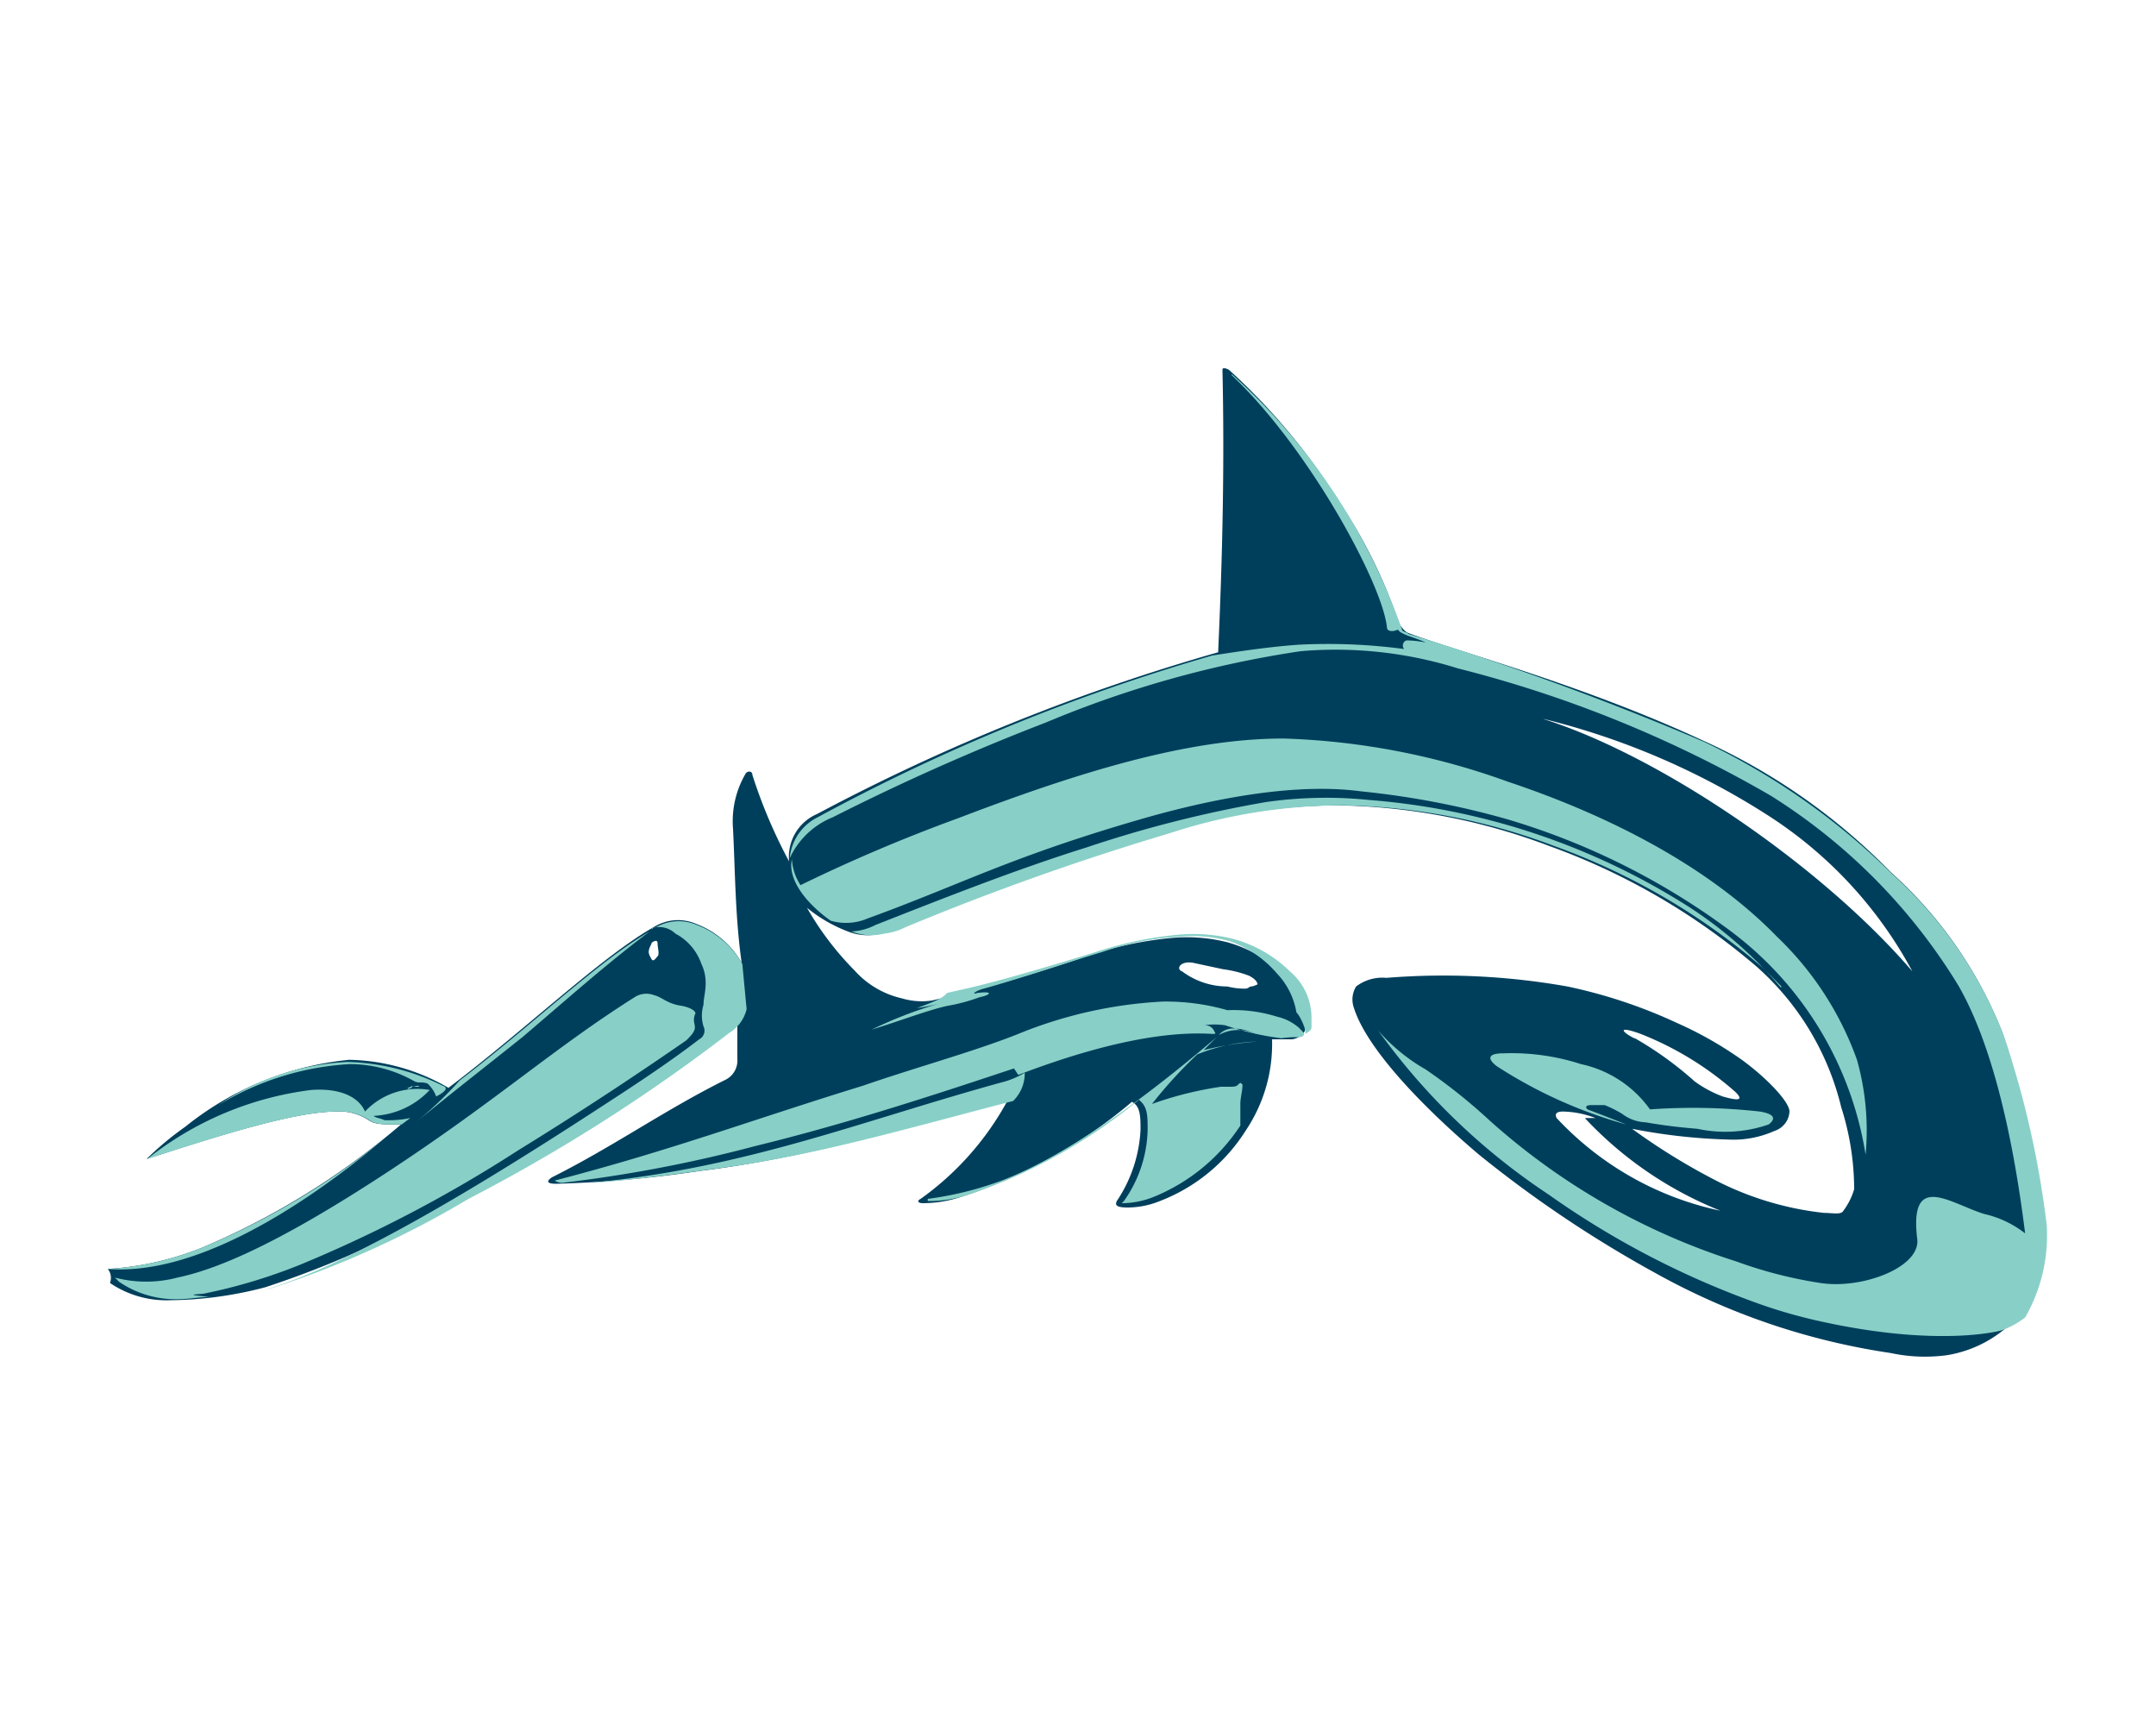 <svg id="Layer_1" data-name="Layer 1" xmlns="http://www.w3.org/2000/svg" viewBox="0 0 100 80"><path d="M54.83,45.05c-.3-.1-.1-.5.5-.4l1.4.3a5.27,5.27,0,0,1,1.2.3c.4.2.4.4.4.4s-.2.1-.3.1-.1.1-.3.1a3.22,3.22,0,0,1-.8-.1,3.52,3.52,0,0,1-2.1-.7M74,51.85a4.43,4.43,0,0,0-1.5-.3q-.45,0-.3.3a14.47,14.47,0,0,0,7.6,4.3,17.5,17.5,0,0,1-6.2-4.2c-.1-.1-.1-.1,0-.1Zm1.8-3.7c-.6-.3-.8-.6.3-.2a14.84,14.84,0,0,1,4.4,2.7c.4.4.1.4-.6.2a5.39,5.39,0,0,1-1.3-.7A16.19,16.19,0,0,0,75.83,48.15Zm-4.2-14.8c5.4,1.7,12.9,6.8,17.1,11.7a19.63,19.63,0,0,0-6.8-7.3A34.46,34.46,0,0,0,71.63,33.35Zm-41.4,10.4c.1-.1.3-.2.3,0s.1.5,0,.6-.2.3-.3.1S30,44.15,30.23,43.75ZM5,58.85a14,14,0,0,0,4.4-1,35.49,35.49,0,0,0,9.2-5.7c-.9,0-1.2,0-1.5-.2a2.45,2.45,0,0,0-1.5-.4c-2,0-5.7,1.2-8.8,2.2a14.28,14.28,0,0,1,1.8-1.5,14.33,14.33,0,0,1,7.6-3.1,9.46,9.46,0,0,1,4.6,1.3c3.7-2.8,7.1-6.1,9.6-7.5a2.13,2.13,0,0,1,1.9-.1,4.1,4.1,0,0,1,2.1,1.8c-.3-2.1-.3-4.2-.4-6.2a4.37,4.37,0,0,1,.6-2.6c.1-.1.3-.1.3.1a23.73,23.73,0,0,0,1.7,4,2.16,2.16,0,0,1,1.3-2.2,94.76,94.76,0,0,1,18.6-7.5c.2-4.4.3-8.7.2-13.1q0-.15.3,0a29,29,0,0,1,5.1,6.1,23.17,23.17,0,0,1,2.8,5.7c.1.1.2.3.4.4,2.4.9,8.1,2.4,13.7,5a28.6,28.6,0,0,1,8.7,6.1,19.63,19.63,0,0,1,5.2,7.5,38.06,38.06,0,0,1,1.8,8.8,7.61,7.61,0,0,1-1.2,4.4,5.61,5.61,0,0,1-3.2,1.7,7.58,7.58,0,0,1-2.6-.1,32,32,0,0,1-10.9-3.7,55.27,55.27,0,0,1-8.2-5.5c-2.6-2.2-5.2-4.9-5.8-6.8a1.15,1.15,0,0,1,.1-1,2,2,0,0,1,1.4-.4,32.92,32.92,0,0,1,8.4.4,23.47,23.47,0,0,1,5.1,1.7,17.25,17.25,0,0,1,2.7,1.5c1.2.8,2.5,2.1,2.5,2.6a1,1,0,0,1-.7.9,4.64,4.64,0,0,1-2.1.4,26.79,26.79,0,0,1-4.5-.5,29.36,29.36,0,0,0,3.7,2.3,14.4,14.4,0,0,0,5.2,1.6c.4,0,.8.1.9-.1a3.13,3.13,0,0,0,.5-1,12.56,12.56,0,0,0-.6-3.8,12.68,12.68,0,0,0-3.9-6.5,30.78,30.78,0,0,0-9.6-5.6,29,29,0,0,0-9.8-1.9,25.85,25.85,0,0,0-8.1,1.3A124.21,124.21,0,0,0,41.83,43a2.93,2.93,0,0,1-1,.3,2.45,2.45,0,0,1-1.5-.1,6.79,6.79,0,0,1-1.9-1.1,13.89,13.89,0,0,0,2.2,2.9,4.19,4.19,0,0,0,2.2,1.3,3.21,3.21,0,0,0,1.4.1,69.55,69.55,0,0,0,7.3-2.1,17.18,17.18,0,0,1,3.8-.8,7.63,7.63,0,0,1,2.6.2,6,6,0,0,1,2.6,1.5,2.81,2.81,0,0,1,1,2.1v.5a.82.82,0,0,1-.6.4H59a7.17,7.17,0,0,1-1.2,4.2,8.17,8.17,0,0,1-4,3.3,4,4,0,0,1-1.5.3c-.5,0-.6-.1-.5-.3a6.5,6.5,0,0,0,1.1-3.3c0-.6,0-1.1-.4-1.3a23.19,23.19,0,0,1-7.9,4.4,5.66,5.66,0,0,1-1.8.3c-.2,0-.3-.1-.1-.2a13.5,13.5,0,0,0,4-4.5c-5.4,1.4-9.4,2.6-14.2,3.2a55.4,55.4,0,0,1-6.7.6c-.4,0-.5-.1-.2-.3,2.8-1.4,5.2-3.1,8-4.5a1,1,0,0,0,.6-1v-2.3a1.78,1.78,0,0,1-.8,1.1,80.66,80.66,0,0,1-12.1,7.7,44.67,44.67,0,0,1-9,4.1,17.84,17.84,0,0,1-4.4.6,4.65,4.65,0,0,1-2.8-.8A.66.66,0,0,0,5,58.85Z" fill="#003f5c" fill-rule="evenodd"/><path d="M43.93,46.05c.8-.2,1.7-.3,6.9-1.9a17.18,17.18,0,0,1,3.8-.8,7.63,7.63,0,0,1,2.6.2,6,6,0,0,1,2.6,1.5,2.81,2.81,0,0,1,1,2.1v.5q0,.15-.3.3c.1-.1-.2-.8-.4-1a3.43,3.43,0,0,0-.9-1.8,5.07,5.07,0,0,0-2.2-1.5,6.35,6.35,0,0,0-2.4-.2,12.79,12.79,0,0,0-3.5.7c-1.7.5-3.7,1.2-5.5,1.7-.4.1-.6.3-.3.2.8-.1.6.1.1.2a8.33,8.33,0,0,1-1.5.4c-.9.2-2.2.7-3.5,1.1a19.78,19.78,0,0,1,3.1-1.2,8.38,8.38,0,0,1-1,.2c1.1-.4,1.2-.5,1.4-.7m3.1,5c-5.4,1.4-9.4,2.6-14.2,3.2-2.1.3-3.9.5-5.2.6h-.2c7.3-.7,12.6-2.9,19.2-4.7a3.92,3.92,0,0,0,.9-.4A1.79,1.79,0,0,1,47,51.05Zm28.4,1.1a21.65,21.65,0,0,1-6-2.7c-.4-.3-.5-.6.3-.6a10.46,10.46,0,0,1,3.6.5,5.29,5.29,0,0,1,3.2,2.1,28.14,28.14,0,0,1,5.1.1c.6.1.8.3.4.6a6.13,6.13,0,0,1-3.3.2c-1.2-.1-1.8-.2-2.4-.3a1.93,1.93,0,0,1-1.1-.4,5.9,5.9,0,0,0-.8-.4h-.6c-.3,0-.3.1-.2.2C74.43,51.75,75.43,52.15,75.43,52.15Zm-49.3,2.7a.58.58,0,0,1-.4-.1c5.4-1.4,9.1-2.8,14.3-4.4,2.3-.8,5.2-1.6,7.2-2.4a20.46,20.46,0,0,1,6.7-1.5,10.32,10.32,0,0,1,3,.4,6.71,6.71,0,0,1,2.3.3,2.34,2.34,0,0,1,1,.5c.3.3.3.3.2.4s-.3,0-1,.1a13.14,13.14,0,0,1-2.6-.6,3.35,3.35,0,0,0-1,0,.46.46,0,0,1,.5.3c.1.1,0,.1-.1.1-3.1-.2-6.9,1.1-9,1.9l-.2-.3c-3.9,1.3-7.9,2.6-12,3.6A63.66,63.66,0,0,1,26.13,54.85Zm56.5-9.1-.9-.9a30.78,30.78,0,0,0-9.6-5.6,29,29,0,0,0-9.8-1.9,25.85,25.85,0,0,0-8.1,1.3A124.21,124.21,0,0,0,42,43a2.93,2.93,0,0,1-1,.3,2.45,2.45,0,0,1-1.5-.1h-.1a2.66,2.66,0,0,0,1.2-.3c3.3-1.3,6.6-2.6,9.8-3.6a56.12,56.12,0,0,1,8.3-2.1,19.62,19.62,0,0,1,4.8-.1,32.3,32.3,0,0,1,14.9,5,19.45,19.45,0,0,1,4.2,3.7Zm-45.9-5.9a2.45,2.45,0,0,0,.4,1.2,76,76,0,0,1,7.3-3.1c5.5-2.1,10.6-3.7,15.1-3.7a33.48,33.48,0,0,1,10.4,2c4.2,1.4,9.1,3.7,12.5,7.2a14.76,14.76,0,0,1,3.7,5.7,12.09,12.09,0,0,1,.4,4.4,16.09,16.09,0,0,0-6.3-10.4A33.05,33.05,0,0,0,69.93,38a39.17,39.17,0,0,0-6.8-1.3c-3-.4-6.7.3-9.9,1.2-6.3,1.8-8.6,3.1-13,4.7a2.54,2.54,0,0,1-1.7.1C37.33,41.85,36.53,40.75,36.73,39.85Zm-18.1,12.3c-.9,0-1.2,0-1.5-.2a2.45,2.45,0,0,0-1.5-.4c-2,0-5.7,1.2-8.8,2.2a15.22,15.22,0,0,1,7.6-3.2c1.3-.1,2.2.3,2.5,1a3.33,3.33,0,0,1,3-1,3.79,3.79,0,0,1-2.6,1.2c.1.1.3.1.5.2a4.87,4.87,0,0,0,1.2-.1Zm-8.9,8c-.5,0-1,.1-1.4.1a4.65,4.65,0,0,1-2.8-.8l-.2-.2a5.67,5.67,0,0,0,2.9,0c1.9-.4,4.7-1.6,9.6-4.8,5.2-3.4,7.8-5.8,11.6-8.2a1,1,0,0,1,.9-.1c.4.1.6.4,1.3.5.5.1.7.3.6.4-.1.3,0,.4,0,.6s-.2.4-.4.6q-3.9,2.7-7.8,5.1a62.7,62.7,0,0,1-10.1,5.3A25.42,25.42,0,0,1,9.43,60C8.73,60.05,8.83,60.05,9.73,60.15Zm.4-8.9a11.56,11.56,0,0,1,6-2,10.58,10.58,0,0,1,4.4,1.1h0c.3.1.1.3-.3.5a1.54,1.54,0,0,0-.4-.6c-.3-.1-.4,0-.6-.1a6.11,6.11,0,0,0-3-.8A13.13,13.13,0,0,0,10.13,51.25ZM5,58.85a14,14,0,0,0,4.4-1,34.31,34.31,0,0,0,8.5-5.1h0C13.63,56.35,8.83,59.15,5,58.85ZM56.53,48a1.87,1.87,0,0,1,1.8,0,2.38,2.38,0,0,0-1.2-.3A.86.86,0,0,0,56.53,48Zm-1,.9a8.19,8.19,0,0,1,2.8-.6,15.68,15.68,0,0,0-2.5.4l.6-.6c-3.4,2.9-7.1,5.6-10.1,6.7a15.72,15.72,0,0,1-3.3.8v.1h.1a5.66,5.66,0,0,0,1.8-.3,25,25,0,0,0,7.9-4.4l.1.1h0c.3.3.3.7.3,1.3a5.92,5.92,0,0,1-1.1,3.3l-.1.1h0a4,4,0,0,0,1.5-.3,8.74,8.74,0,0,0,4-3.3h0v-.1h0v.1h0v-.1h0V52h0v-.1h0v-.1h0v-.1h0v-.1h0v.1h0v-.1h0v-.1h0v-.1h0v-.1h0v-.1c0-.3.1-.6.1-.9-.1-.1-.1-.1-.2,0s-.2.1-.4.1-.3,0-.4,0a16.47,16.47,0,0,0-3.2.8h0a20.91,20.91,0,0,1,2.1-2.3Zm-36.4,1.5c.1,0,.3-.1.3,0h-.3a.31.31,0,0,1-.2.1C18.83,50.45,19,50.45,19.13,50.35Zm2.2-.3c3.4-2.6,6.4-5.5,8.8-6.9-2,1.5-3.9,3.2-5.9,4.9-1.5,1.2-3.3,2.6-5,4a19.36,19.36,0,0,0,2.1-2Zm35.8-32.7c3.6,3.4,7,9.7,7.2,11.7,0,.2.3.2.5.1l.1.1c.3.2.8.3,1.2.5a4.4,4.4,0,0,0-.9-.1.25.25,0,0,0-.1.4,26.8,26.8,0,0,0-4.9-.2c-1.4.1-2.7.3-4,.5a91.66,91.66,0,0,0-18.3,7.5,2.35,2.35,0,0,0-1.3,1.9,3.73,3.73,0,0,1,2-1.9,107.09,107.09,0,0,1,9.9-4.4,49.09,49.09,0,0,1,11.8-3.3,19,19,0,0,1,7.3.8,56.35,56.35,0,0,1,14.5,5.9,26.91,26.91,0,0,1,8.7,8.8c1.5,2.6,2.5,6.7,3.1,11.5a4.8,4.8,0,0,0-1.9-.9c-1.6-.5-3.5-2-3.1,1.2.1,1.3-2.6,2.3-4.5,2a20.15,20.15,0,0,1-3.9-1A31.32,31.32,0,0,1,69.13,52a26.12,26.12,0,0,0-3-2.4,8.48,8.48,0,0,1-2.2-1.8,30.32,30.32,0,0,0,7.9,7.6,40.11,40.11,0,0,0,9.3,4.9,23.73,23.73,0,0,0,3.4,1c5.5,1.2,8.3.4,8.3.4a3.88,3.88,0,0,0,1.1-.6,7.62,7.62,0,0,0,1-4.3,43.8,43.8,0,0,0-2-8.8,19.63,19.63,0,0,0-5.2-7.5,31.9,31.9,0,0,0-8.7-6.1,137.1,137.1,0,0,0-13.7-5c-.1-.1-.3-.1-.3-.2A28.61,28.61,0,0,0,57.13,17.35Zm-26.9,25.7c.1-.1.1-.1.2-.1a2.13,2.13,0,0,1,1.9-.1,4.1,4.1,0,0,1,2.1,1.8l.2,2.1a1.78,1.78,0,0,1-.8,1.1,80.66,80.66,0,0,1-12.1,7.7,44.67,44.67,0,0,1-9,4.1c-.3.1-.4.1-.7.2,3.5-1,8.7-3.9,15.9-8.6,1.7-1.1,3.2-2.1,4.5-3.1a.45.45,0,0,0,.2-.6,1.7,1.7,0,0,1,0-1c0-.3.1-.6.1-1a2,2,0,0,0-.2-.9,2.51,2.51,0,0,0-1.2-1.4A1.09,1.09,0,0,0,30.23,43.05Z" fill="#88d0c7" fill-rule="evenodd"/></svg>
